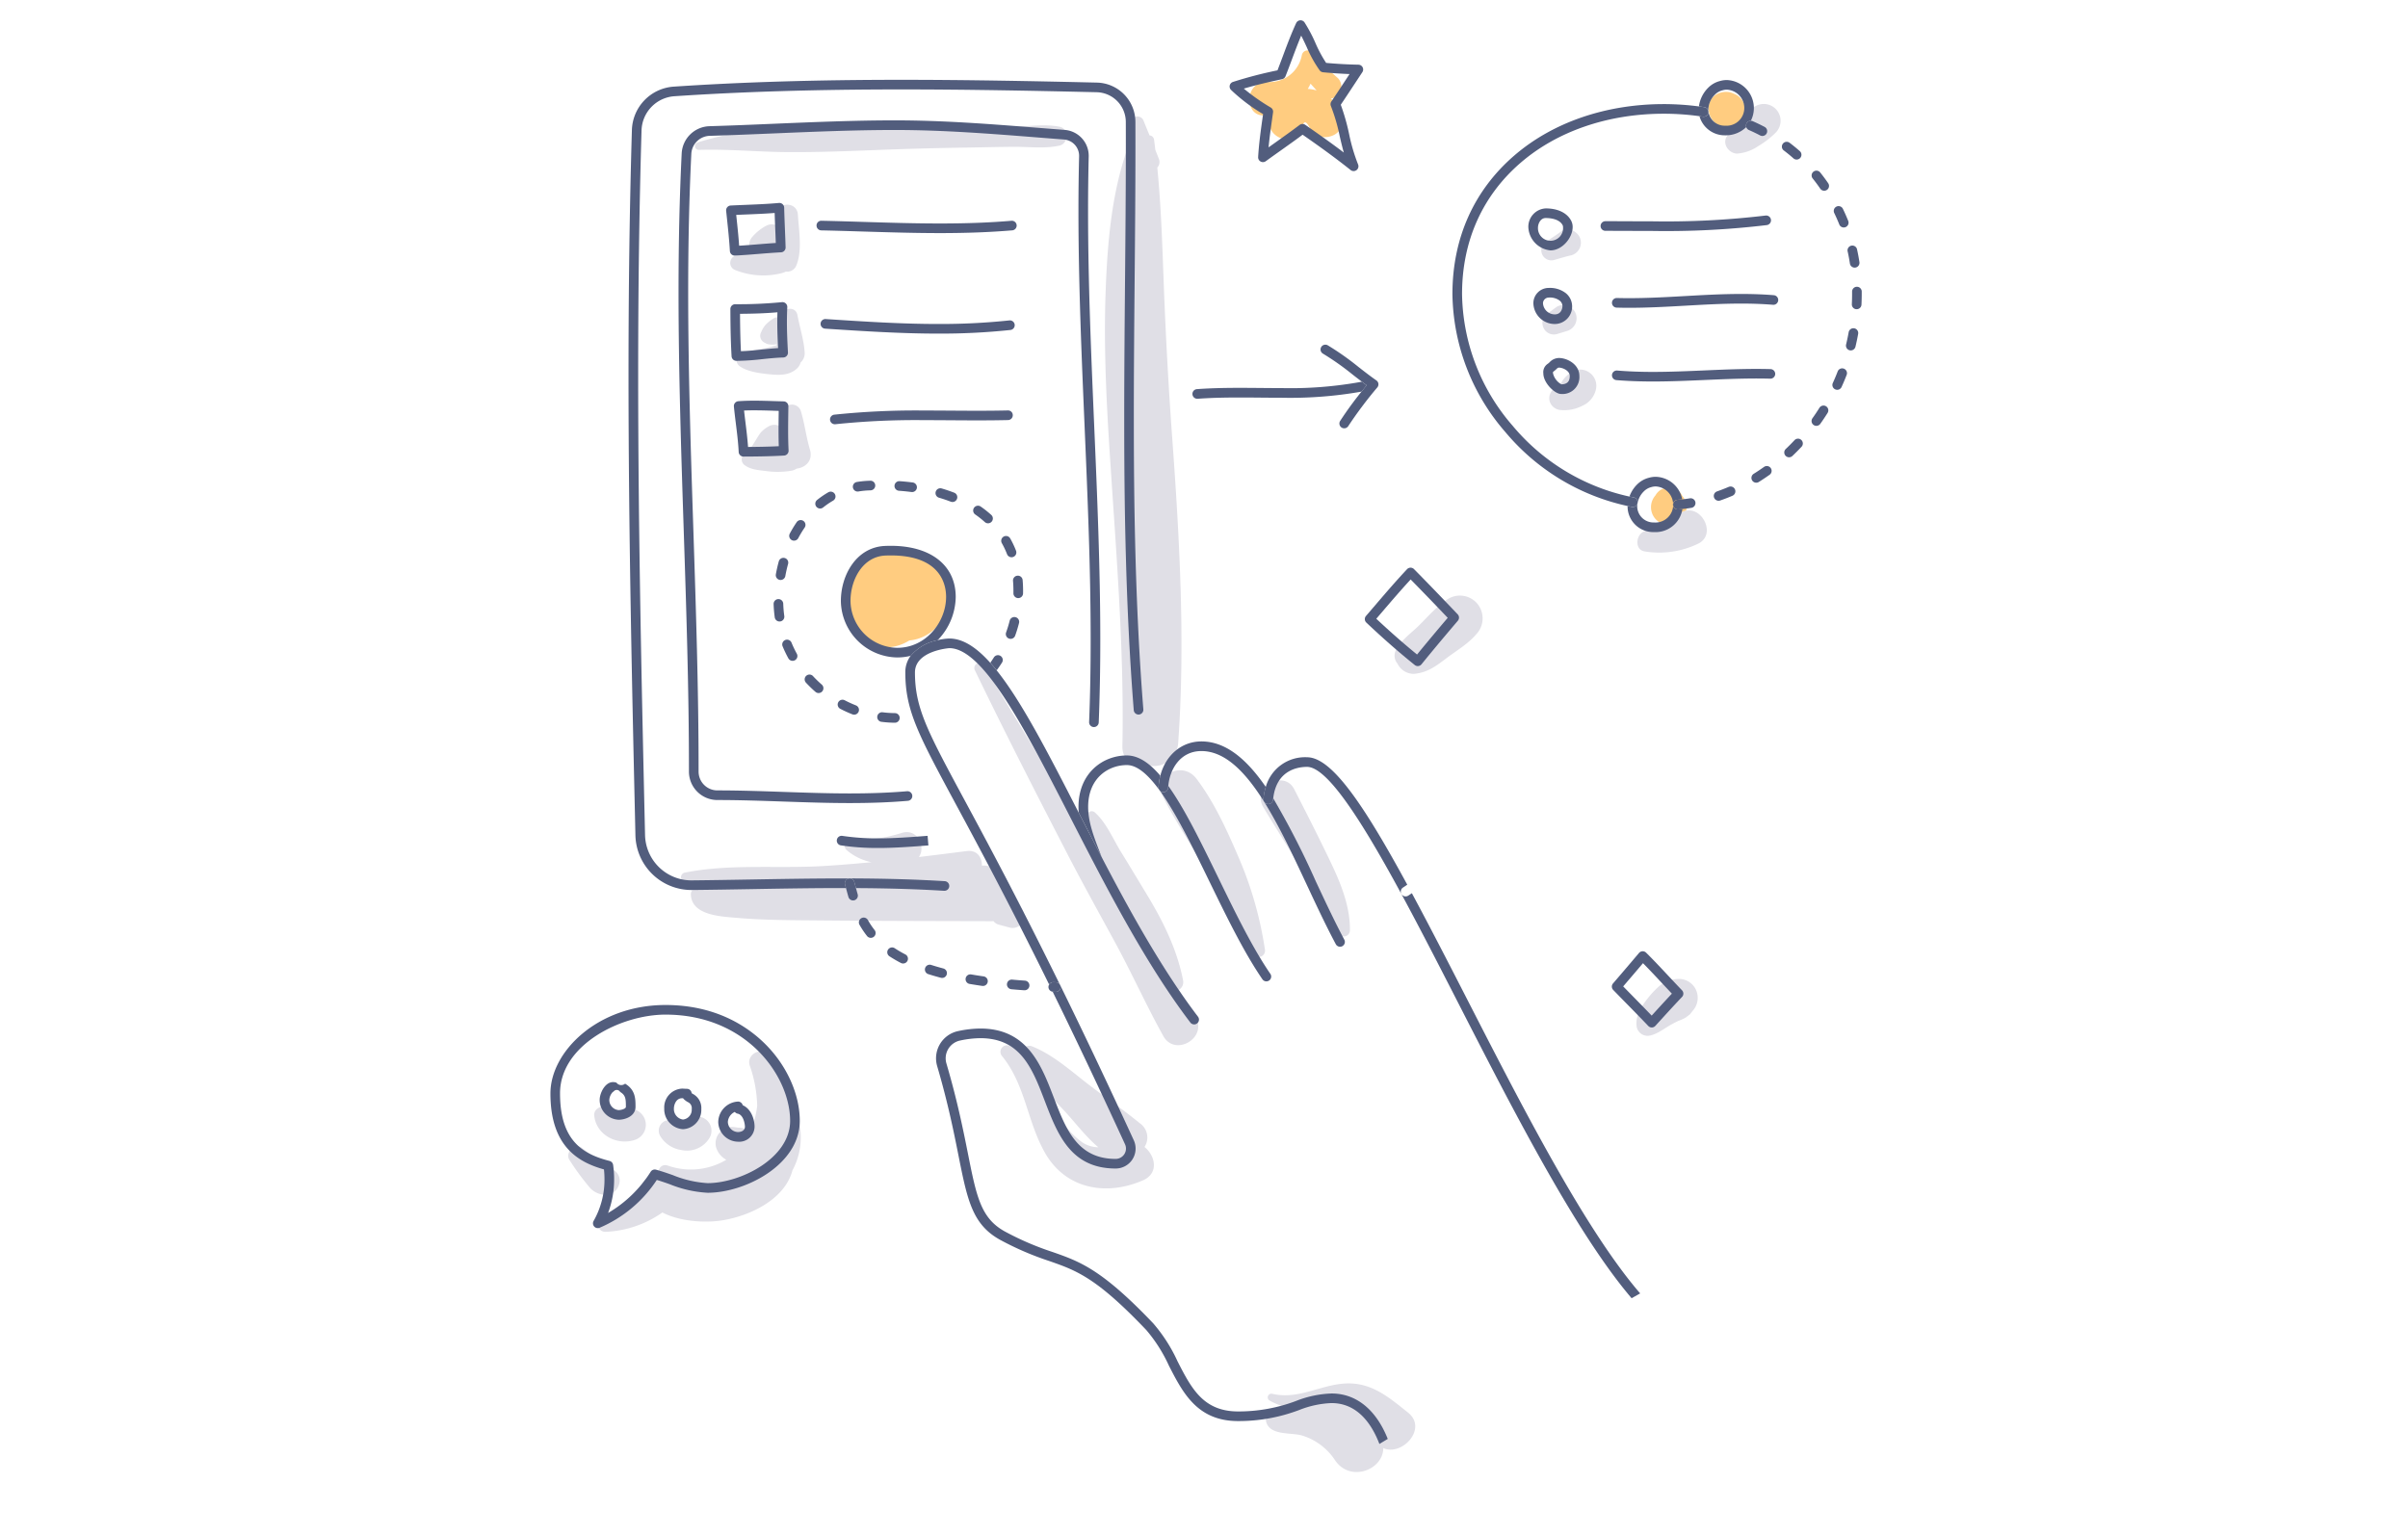 <svg xmlns="http://www.w3.org/2000/svg" width="525" height="335" viewBox="0 0 525 335">
  <g id="Group_4374" data-name="Group 4374" transform="translate(-976 -4929)">
    <g id="Group_4352" data-name="Group 4352" transform="translate(-126.717 43)">
      <path id="Path_2076" data-name="Path 2076" d="M554,338.141c.363-.01,1.03.066.911.642-.968,4.64,6.13,6.63,7.132,1.966.446-2.078,1.232-.641,1.806.436,1.621,3.038,7.25,1.829,6.819-1.847a7.682,7.682,0,0,0-2.386-4.853,2.452,2.452,0,0,0,1.525-.731,2.666,2.666,0,0,0,0-3.718l-2.868-2.566a2.707,2.707,0,0,0-1.969-.674c.027-.418.043-.839.031-1.27-.045-1.685-2.744-2.218-3.07-.416a7.153,7.153,0,0,1-7.094,5.792,8.108,8.108,0,0,0-.837-.011C549.267,331.115,549.462,338.7,554,338.141Zm9.845-6.894,1.323,1.479a8.574,8.574,0,0,0-1.923-.339A11.769,11.769,0,0,0,563.846,331.247Z" transform="translate(824.599 4572.997)" fill="#ffcc80"/>
      <path id="Path_2077" data-name="Path 2077" d="M432.856,480.225c-7.7,1.126-12.154,10.132-7.592,16.745a9.435,9.435,0,0,0,12.173,3.021c.255-.129.5-.273.745-.424a9.2,9.2,0,0,0,7.979-6.508C448.645,484.926,440.208,479.15,432.856,480.225Z" transform="translate(862.783 4526.099)" fill="#ffcc80"/>
      <path id="Path_2088" data-name="Path 2088" d="M694.226,342.684a5.219,5.219,0,0,0,.78.97,3.935,3.935,0,0,0,2.738,1.135,3.725,3.725,0,0,0,3.041-1.526,3.672,3.672,0,0,0,.762-2.861,2.885,2.885,0,0,0-.459-1.44,3.892,3.892,0,0,0-1.389-1.389c-.384-.164-.767-.367-1.164-.493a4.059,4.059,0,0,0-2.168-.013,3.463,3.463,0,0,0-2.61,2.463,4.145,4.145,0,0,0,.469,3.154Z" transform="translate(781.603 4569.11)" fill="#ffcc80"/>
      <path id="Path_2089" data-name="Path 2089" d="M683.349,465.306a3.032,3.032,0,0,0,.065-.769,4.007,4.007,0,0,0-.831-2.347c-.034-.052-.083-.091-.12-.141l-.068-.163a2.5,2.5,0,0,0-.852-.927,3.143,3.143,0,0,0-2-.709,3.912,3.912,0,0,0-1.668.451,3.332,3.332,0,0,0-1.232,1.268,3.875,3.875,0,0,0,.162,5.306,4.092,4.092,0,0,0,1.387.884,37.364,37.364,0,0,0,3.855-2.3A3.629,3.629,0,0,1,683.349,465.306Z" transform="translate(787.003 4532.063)" fill="#ffcc80"/>
      <path id="Path_2108" data-name="Path 2108" d="M390.766,649.78a12.313,12.313,0,0,0-.928-5.076,4.366,4.366,0,0,0-1.97-2.047,20.281,20.281,0,0,0-2.546-5.038,2.235,2.235,0,0,0-.972-1.2l-.233-.128c-1.806-.993-4.274.662-3.61,2.775a28.326,28.326,0,0,1,1.637,8.825,23.251,23.251,0,0,1-1.477,5.727,4.142,4.142,0,0,0-.583-.426,3.989,3.989,0,0,0-2.018-.546l-.952-.126a3.408,3.408,0,0,0-2.4.559,3.693,3.693,0,0,0-1.377,1.61,3.578,3.578,0,0,0-.17,2.193,4.592,4.592,0,0,0,2.241,2.76,15.123,15.123,0,0,1-12.739,1.275c-1.363-.481-2.218.727-2.1,1.866a3.368,3.368,0,0,0-.764.366c-.163.108-.316.227-.472.344a6.634,6.634,0,0,0-.944.185,1.99,1.99,0,0,0-1.427,1.987,26.259,26.259,0,0,1-2.61,2.5,34.333,34.333,0,0,1-6.189,3.775c-1.641.8-.842,3.492.926,3.417a23.191,23.191,0,0,0,12.38-4.22c3.816,1.973,9.11,2.265,12.6,1.782,6.1-.844,14.059-4.461,15.766-10.988a15,15,0,0,0,1.053-11.849A2.321,2.321,0,0,0,390.766,649.78Z" transform="translate(885.662 4479.264)" fill="#e0dfe6"/>
      <path id="Path_2109" data-name="Path 2109" d="M349.366,673.71a2.617,2.617,0,0,0-1.945-3.2,11.825,11.825,0,0,1-2.3-1.537c-1.3-1.04-2.6-2.06-3.936-3.048-1.569-1.16-3.746,1.112-2.673,2.674a55.345,55.345,0,0,0,4.472,6.078C344.859,676.722,348.575,676.9,349.366,673.71Z" transform="translate(888.377 4470.368)" fill="#e0dfe6"/>
      <path id="Path_2110" data-name="Path 2110" d="M355.007,660.529a3.474,3.474,0,1,0-3.145-6.009l-.071.022c.051-.065-.057-.017-.124.034-.044.012-.087.024-.132.034l-.062,0c-.079,0-.351-.04-.389-.036a2.465,2.465,0,0,1-1.321-.817c-1.112-1.217-3.616-.327-3.438,1.424C346.745,659.314,351.128,661.7,355.007,660.529Z" transform="translate(885.947 4474.097)" fill="#e0dfe6"/>
      <path id="Path_2111" data-name="Path 2111" d="M371.3,663.606a5.736,5.736,0,0,0,6.262-2.716,3.068,3.068,0,0,0-3.429-4.461c-.936.3-1.89.539-2.833.83a1.272,1.272,0,0,1-.884.108c-.243-.024-.714-.143-1.106-.223a2.316,2.316,0,0,0-2.58,3.356A6.417,6.417,0,0,0,371.3,663.606Z" transform="translate(879.893 4473.163)" fill="#e0dfe6"/>
      <path id="Path_2112" data-name="Path 2112" d="M448.174,586.372a2.528,2.528,0,0,0-2.488-2.87l-.505,0a4.585,4.585,0,0,0-1.741-4.533c-.257-2.148-1.79-4.163-4.332-4l-.139.01c.051-1.785-1.045-3.469-3.3-3.182-3.48.442-6.962.881-10.446,1.3,1.562-2.134-.236-6.223-3.571-5.3a35.705,35.705,0,0,1-5.62,1.288c-1.9.206-3.816-.034-5.7.193a1.328,1.328,0,0,0-.926,2.235,11.881,11.881,0,0,0,5.5,2.708c-3.506.34-7.017.632-10.534.84-10.023.595-20.416-.535-30.268,1.456a1.034,1.034,0,0,0-.244,1.872c.874.432,1.773.8,2.682,1.145a1.549,1.549,0,0,0,.312.323c-.131.038-.271.064-.4.1a1.311,1.311,0,0,0-.94,1.235c.092,4.577,6.4,4.849,9.7,5.143,6.251.556,12.538.534,18.808.592,12.322.115,24.645.13,36.969.162.171,0,.337-.008.5-.024a2.1,2.1,0,0,0,1.12.762l2.407.652A2.533,2.533,0,0,0,448.174,586.372Z" transform="translate(877.823 4499.793)" fill="#e0dfe6"/>
      <path id="Path_2113" data-name="Path 2113" d="M397.519,448.884a18.177,18.177,0,0,0,5.634-.066,2.94,2.94,0,0,0,1.112-.455c1.89-.213,3.63-1.706,2.9-4.139-.824-2.759-1.14-5.639-1.97-8.378a2.039,2.039,0,0,0-3.9,0,16.524,16.524,0,0,0-.677,3.265,2.561,2.561,0,0,0-2.581.11,6.263,6.263,0,0,0-1.621,1.312c-.343.444-.625.924-.921,1.4l-1.517,2.43a2.533,2.533,0,0,0-.14.283,4.316,4.316,0,0,0-.767.319,1.6,1.6,0,0,0-.323,2.5C394.083,448.565,395.844,448.686,397.519,448.884Z" transform="translate(872.137 4539.826)" fill="#e0dfe6"/>
      <path id="Path_2114" data-name="Path 2114" d="M391.379,417.082c1.608,1.121,4.076,1.483,6.006,1.693,2.353.255,4.731.438,6.541-1.289a2.7,2.7,0,0,0,.714-1.249,2.64,2.64,0,0,0,.874-2.261c-.17-2.659-1.07-5.391-1.557-8.019-.422-2.282-3.554-1.555-3.839.42a2.152,2.152,0,0,0-1.5.342,7.913,7.913,0,0,0-1.558,1.255,5.293,5.293,0,0,0-1,1.627,1.593,1.593,0,0,0-.173,1.256,1.682,1.682,0,0,0,1.173,1.173q-.2-.085-.087-.014a1.6,1.6,0,0,0,.553.243,4.62,4.62,0,0,0,.716.087,4.042,4.042,0,0,0,1.2-.082c-.011.078-.025.155-.036.234-.806.2-1.611.438-2.417.62a30.843,30.843,0,0,0-5.611,1.359C390.25,414.975,390.555,416.508,391.379,417.082Z" transform="translate(872.631 4548.796)" fill="#e0dfe6"/>
      <path id="Path_2115" data-name="Path 2115" d="M389.877,386.37a16.4,16.4,0,0,0,10.329.572,3.312,3.312,0,0,0,.637-.271,2.115,2.115,0,0,0,2.221-1.191c1.431-3.211.612-7.8.395-11.249-.178-2.826-4.449-2.885-4.44,0,0,.82,0,1.636-.03,2.451a2.578,2.578,0,0,0-2.479.024,10.591,10.591,0,0,0-2.938,2.355,2.5,2.5,0,0,0,0,3.462c.024.022.052.038.076.058a26.375,26.375,0,0,1-3.332.546A1.66,1.66,0,0,0,389.877,386.37Z" transform="translate(873.21 4558.546)" fill="#e0dfe6"/>
      <path id="Path_2116" data-name="Path 2116" d="M378.512,352.713c6.2-.206,12.505.406,18.718.474,6.829.075,13.637-.2,20.46-.463q9.9-.384,19.8-.525c3.3-.052,6.6-.143,9.9-.157,3.247-.014,6.624.442,9.807-.268,2-.446,2.072-3.718,0-4.117-3.209-.618-6.554-.08-9.807,0-3.518.087-7.041.092-10.56.139q-9.9.129-19.8.033c-6.606-.064-13.2-.135-19.8.136a69.83,69.83,0,0,0-18.938,3.126A.83.83,0,0,0,378.512,352.713Z" transform="translate(876.516 4565.974)" fill="#e0dfe6"/>
      <path id="Path_2117" data-name="Path 2117" d="M509.3,481.913c-.07,3.54,3.176,4.95,5.825,4.245a5.329,5.329,0,0,0,6.332-4.862c1.573-21.935.321-44.4-1.274-66.3Q519,398.74,518.368,382.482c-.341-8.817-.581-17.876-1.459-26.736a1.8,1.8,0,0,0,.329-1.931c-.245-.642-.5-1.278-.757-1.917-.092-.749-.177-1.5-.281-2.248a1.054,1.054,0,0,0-.984-.923q-.637-1.565-1.275-3.129a1.424,1.424,0,0,0-2.744.757q.344,1.787.688,3.573a1.541,1.541,0,0,0-1.234,1.019c-3.713,10.014-4.622,21.271-5.008,31.873-.4,10.98.074,22,.757,32.961C507.772,437.823,509.734,459.806,509.3,481.913Z" transform="translate(838.126 4566.801)" fill="#e0dfe6"/>
      <path id="Path_2118" data-name="Path 2118" d="M596.531,509.029A3.921,3.921,0,0,0,599.972,511c2.886-.263,4.72-1.613,6.959-3.317,2.163-1.648,4.866-3.217,6.609-5.3a5.019,5.019,0,0,0,.388-6.512,4.955,4.955,0,0,0-6.4-1.277c-2.505,1.552-4.507,3.943-6.6,6-1.315,1.294-3.461,2.845-4.444,4.594a2.678,2.678,0,0,0-.318,3.279A3.849,3.849,0,0,1,596.531,509.029Z" transform="translate(811.016 4521.946)" fill="#e0dfe6"/>
      <path id="Path_2119" data-name="Path 2119" d="M648.937,423.954a7.152,7.152,0,0,0-1.944,1.739,5.927,5.927,0,0,0-.319.529,10.289,10.289,0,0,1-.737.795c-.059.054-.117.1-.163.139-.175.116-.351.229-.534.334a2.621,2.621,0,0,0-1.188,2.919,2.709,2.709,0,0,0,2.493,1.9,8.4,8.4,0,0,0,3.865-.59,9.689,9.689,0,0,0,1.622-.814,5.115,5.115,0,0,0,2.071-2.977,3.511,3.511,0,0,0-1.26-3.7A3.473,3.473,0,0,0,648.937,423.954Z" transform="translate(796.532 4543.111)" fill="#e0dfe6"/>
      <path id="Path_2120" data-name="Path 2120" d="M644.977,409.7l2.207-.674a2.891,2.891,0,0,0,1.87-3.895,2.895,2.895,0,0,0-4.093-1.38l-1.906,1.389a2.65,2.65,0,0,0-1.147,1.492,2.581,2.581,0,0,0,.126,1.624A2.487,2.487,0,0,0,644.977,409.7Z" transform="translate(797.169 4549.154)" fill="#e0dfe6"/>
      <path id="Path_2121" data-name="Path 2121" d="M644.22,386.469c1.265-.364,2.524-.757,3.81-1.04a2.854,2.854,0,0,0,1.851-3.854c-.6-1.413-2.656-2.419-4.051-1.366-1.063.8-2.191,1.513-3.3,2.248a2.2,2.2,0,0,0,1.692,4.011Z" transform="translate(797.283 4556.238)" fill="#e0dfe6"/>
      <path id="Path_2122" data-name="Path 2122" d="M673.079,476.339a19.542,19.542,0,0,0,11.577-1.687c3.985-1.9,1.055-7.946-2.581-7.2a3.629,3.629,0,0,0-1.3.557,37.376,37.376,0,0,1-3.855,2.3,23.592,23.592,0,0,1-3.837,1.572C671.1,472.479,670.668,476.008,673.079,476.339Z" transform="translate(788.277 4529.917)" fill="#e0dfe6"/>
      <path id="Path_2123" data-name="Path 2123" d="M699.189,347.715c-1.128,1.647.39,3.75,2.181,3.8a9.324,9.324,0,0,0,4.647-1.647,18.854,18.854,0,0,0,3.8-2.938,3.664,3.664,0,1,0-5.759-4.444c-.241.338-.5.708-.8,1.072a18.419,18.419,0,0,1-1.268,1.386A20.4,20.4,0,0,0,699.189,347.715Z" transform="translate(780.054 4567.98)" fill="#e0dfe6"/>
      <path id="Path_2178" data-name="Path 2178" d="M509.372,586.222a1.961,1.961,0,0,0,.935-2.026c-1.342-6.973-4.514-13.212-8.187-19.238-1.773-2.91-3.515-5.84-5.31-8.737-1.759-2.839-3.229-6.449-5.736-8.685a1.01,1.01,0,0,0-1.7.7c-.262,2.984,1.226,6.033,2.4,8.737-.622-1.057-1.241-2.116-1.873-3.166-7.691-12.8-15.306-25.64-23.122-38.364a1.083,1.083,0,0,0-1.869,1.091c6.5,13.479,13.316,26.789,20.184,40.082,3.378,6.538,6.969,12.975,10.48,19.442,3.62,6.666,6.731,13.6,10.417,20.233,2.542,4.575,9.679.431,7.029-4.109C511.844,590.174,510.616,588.192,509.372,586.222Z" transform="translate(850.357 4515.638)" fill="#e0dfe6"/>
      <path id="Path_2179" data-name="Path 2179" d="M545.612,587.41a80.283,80.283,0,0,0-5.375-19.208c-2.6-6.1-5.5-12.649-9.525-17.957-3.167-4.18-9.679-.686-7.176,4.2,2.984,5.818,6.761,11.293,9.9,17.049,3.11,5.711,6.386,11.367,9.684,16.973A1.373,1.373,0,0,0,545.612,587.41Z" transform="translate(832.876 4505.584)" fill="#e0dfe6"/>
      <path id="Path_2180" data-name="Path 2180" d="M561.355,553.485c-2.272-4.449-9.347-.4-6.734,3.936,5.517,9.148,11.462,18.044,16.379,27.529a1.349,1.349,0,0,0,2.493-.675c.063-5.16-1.915-10.079-4.095-14.665C566.82,564.187,564.086,558.833,561.355,553.485Z" transform="translate(823.54 4504.631)" fill="#e0dfe6"/>
      <path id="Path_2181" data-name="Path 2181" d="M504.339,656.29a3.773,3.773,0,0,0-1-5.164c-3.65-2.993-7.593-5.685-11.336-8.57-3.825-2.948-7.7-6.459-12.238-8.233a1.7,1.7,0,0,0-2.248,1.57,11.547,11.547,0,0,0-2.471-1.612,1.431,1.431,0,0,0-1.725,2.236c5.094,6.285,5.435,14.281,9.365,21.115,4.527,7.872,13.363,9.414,21.344,5.916C507.511,662.026,506.724,658.182,504.339,656.29Zm-13.584-1.027a17.594,17.594,0,0,1-5.621-6.8c-.63-1.22-1.219-2.519-1.824-3.824,1.316,1.419,2.663,2.789,3.9,4.141,2.208,2.419,4.435,5.368,7.075,7.579A6.526,6.526,0,0,1,490.755,655.263Z" transform="translate(847.904 4479.83)" fill="#e0dfe6"/>
      <path id="Path_2182" data-name="Path 2182" d="M586.636,745.868c-3.735-2.976-7.32-6.116-12.341-6.347-5.982-.276-11.117,3.695-17.246,2.255a.8.8,0,0,0-.614,1.457,15.608,15.608,0,0,0,2.795,1.224c-2.19.845-3.905,2-3.517,3.424.833,3.049,5.383,2.292,7.8,2.982a13.21,13.21,0,0,1,7.262,5.467c3.377,4.839,10.492,1.966,10.47-2.726C585.259,755.468,591.036,749.375,586.636,745.868Z" transform="translate(823.058 4448.167)" fill="#e0dfe6"/>
      <path id="Path_2189" data-name="Path 2189" d="M674.153,625.759c1.624-.37,2.994-1.495,4.429-2.3.314-.176.625-.355.946-.52.006,0,.627-.3.735-.363a8.89,8.89,0,0,0,1.645-.747l.907-.7q1.152-1.474.512-.672a4.209,4.209,0,0,0,.851-4.5,4.094,4.094,0,0,0-3.764-2.532,6.728,6.728,0,0,0-4.635,1.865,18.972,18.972,0,0,0-1.921,2.046c-1.368,1.675-2.891,3.866-2.713,6.128A2.414,2.414,0,0,0,674.153,625.759Z" transform="translate(788.366 4486.044)" fill="#e0dfe6"/>
      <path id="Path_2246" data-name="Path 2246" d="M344.348,657.407a19.9,19.9,0,0,1,.112,2.1,18.147,18.147,0,0,1-2.362,9.12,1.049,1.049,0,0,0,.9,1.583,1.036,1.036,0,0,0,.392-.076A28.1,28.1,0,0,0,355.868,659.7c.925.278,1.859.6,2.77.92a25.614,25.614,0,0,0,8.3,1.879c8.194,0,20.1-6.106,20.1-15.676,0-5.826-2.842-12.117-7.6-16.827-3.894-3.852-10.815-8.443-21.673-8.443-14.785,0-25.088,10.157-25.088,19.274C332.669,652.4,338.764,655.846,344.348,657.407Zm13.409-33.757c17.734,0,27.178,13.457,27.178,23.171,0,8.162-10.833,13.578-18,13.578a23.7,23.7,0,0,1-7.611-1.764c-1.18-.41-2.4-.833-3.625-1.169a1.051,1.051,0,0,0-1.156.437,27.521,27.521,0,0,1-9.3,9.015,20.832,20.832,0,0,0,1.319-7.409,21.981,21.981,0,0,0-.218-3.082,1.051,1.051,0,0,0-.779-.869c-5.606-1.433-10.795-4.211-10.795-14.733C334.768,630.184,348.158,623.65,357.757,623.65Z" transform="translate(890.048 4483.603)" fill="#525d7d"/>
      <path id="Path_2247" data-name="Path 2247" d="M352.165,653.791c1.421,0,3.674-.763,3.674-2.811,0-1.729,0-3.69-2.269-5.051a1.3,1.3,0,0,1-1.883-.22,2.34,2.34,0,0,0-.742-.126c-1.811,0-2.919,2.5-2.919,3.856A4.314,4.314,0,0,0,352.165,653.791Zm-1.219-6.109a.306.306,0,0,1,.076.017.855.855,0,0,1,1.469.03c1.2.721,1.25,1.517,1.25,3.252,0,.462-1.118.712-1.576.712a2.217,2.217,0,0,1-2.039-2.253A2.781,2.781,0,0,1,350.947,647.682Z" transform="translate(885.434 4476.384)" fill="#525d7d"/>
      <path id="Path_2248" data-name="Path 2248" d="M372.233,656.465a4.207,4.207,0,0,0,4-4.376,3.467,3.467,0,0,0-1.874-3.329c-.081-.05-.161-.1-.232-.148a1.049,1.049,0,0,0-1.044-.952c-.206,0-.377-.012-.537-.022-.178-.011-.344-.021-.518-.021a4.1,4.1,0,0,0-3.877,4.338A4.369,4.369,0,0,0,372.233,656.465Zm-.2-6.749c.08,0,.159,0,.239.008a1.081,1.081,0,0,0,.159.2,4.4,4.4,0,0,0,.824.615,1.428,1.428,0,0,1,.885,1.547,2.131,2.131,0,0,1-1.9,2.277,2.3,2.3,0,0,1-1.98-2.411C370.253,651.224,370.688,649.716,372.031,649.716Z" transform="translate(879.387 4475.772)" fill="#525d7d"/>
      <path id="Path_2249" data-name="Path 2249" d="M389.274,660.412a3.343,3.343,0,0,0,3.625-3.259c0-1.536-.7-3.883-2.587-4.7a1.05,1.05,0,0,0-1.018-.793,4.541,4.541,0,0,0-4.315,4.409A4.375,4.375,0,0,0,389.274,660.412Zm-.687-6.5a1.051,1.051,0,0,0,.621.383c1.309.261,1.592,2.35,1.592,2.853,0,.916-.959,1.161-1.526,1.161a2.28,2.28,0,0,1-2.2-2.24A2.61,2.61,0,0,1,388.587,653.917Z" transform="translate(874.332 4474.556)" fill="#525d7d"/>
      <path id="Path_2297" data-name="Path 2297" d="M426.926,582.881l.193.714c.055.2.115.411.17.616,7.18.041,13.342.23,19.191.588l.065,0a1.049,1.049,0,0,0,.064-2.1c-6.272-.384-12.913-.574-20.747-.6A1.049,1.049,0,0,1,426.926,582.881Z" transform="translate(862.051 4495.452)" fill="#525d7d"/>
      <path id="Path_2298" data-name="Path 2298" d="M467.359,377.071c.088-9.791.178-19.916.178-29.861q0-2.417-.008-4.832a8.592,8.592,0,0,0-8.442-8.609c-13.608-.316-28.184-.607-42.57-.607-18.445,0-34.675.486-49.615,1.487a9.781,9.781,0,0,0-9.151,9.51c-.495,16.721-.735,34.176-.735,53.361,0,34.608.8,69.578,1.506,100.432a12.208,12.208,0,0,0,12.155,11.884h.12c4.349-.042,8.771-.119,13.047-.192,6.477-.112,13.174-.229,19.758-.229l.826,0-.017-.063-.192-.711a1.049,1.049,0,0,1,.737-1.288,1.1,1.1,0,0,1,.208-.035c-.521,0-1.03,0-1.561,0-6.6,0-13.309.117-19.795.229-4.272.073-8.69.15-13.031.192a10.108,10.108,0,0,1-10.156-9.833c-.705-30.842-1.5-65.8-1.5-100.384,0-19.164.24-36.6.734-53.3a7.69,7.69,0,0,1,7.194-7.479c14.893-1,31.076-1.482,49.474-1.482,14.364,0,28.926.292,42.522.607a6.5,6.5,0,0,1,6.391,6.517q.008,2.413.008,4.826c0,9.935-.09,20.055-.178,29.842-.087,9.808-.178,19.95-.178,29.927,0,17.4.236,40.365,2.082,63.672a1.05,1.05,0,0,0,2.092-.166c-1.841-23.234-2.076-46.143-2.076-63.506C467.18,397.011,467.271,386.874,467.359,377.071Z" transform="translate(882.733 4570.241)" fill="#525d7d"/>
      <path id="Path_2299" data-name="Path 2299" d="M461.89,365.6c0-4.1.048-8.114.142-11.922a5.67,5.67,0,0,0-5.234-5.792q-2.677-.207-5.279-.414c-10.837-.858-21.072-1.668-31.759-1.668-8.772,0-17.664.374-26.263.736-4.646.2-9.45.4-14.177.539a6.25,6.25,0,0,0-6.028,5.906c-.464,9.416-.689,19.319-.689,30.274,0,17.359.578,35.016,1.136,52.091.557,17.021,1.133,34.621,1.133,51.87v.59a6.2,6.2,0,0,0,6.2,6.205c4.8,0,9.679.169,14.4.331,4.735.163,9.633.331,14.463.331,4.691,0,8.832-.16,12.674-.489a1.049,1.049,0,0,0-.178-2.091c-3.782.325-7.864.481-12.479.481-4.81,0-9.688-.168-14.406-.329-4.738-.164-9.637-.332-14.471-.332a4.1,4.1,0,0,1-4.1-4.105v-.591c0-17.284-.577-34.9-1.134-51.939-.558-17.058-1.135-34.7-1.135-52.022,0-10.921.225-20.789.686-30.171a4.141,4.141,0,0,1,3.994-3.911c4.74-.141,9.551-.343,14.2-.539,8.577-.362,17.447-.735,26.175-.735,10.6,0,20.8.807,31.593,1.661q2.607.206,5.283.414a3.571,3.571,0,0,1,3.3,3.648c-.094,3.825-.143,7.853-.143,11.974,0,15.59.678,31.442,1.333,46.773.653,15.3,1.33,31.118,1.33,46.642,0,6.389-.111,12.278-.337,18a1.05,1.05,0,0,0,1.007,1.091,1.062,1.062,0,0,0,1.09-1.007c.228-5.753.339-11.669.339-18.086,0-15.569-.677-31.412-1.332-46.732S461.89,381.145,461.89,365.6Z" transform="translate(878.05 4566.443)" fill="#525d7d"/>
      <path id="Path_2300" data-name="Path 2300" d="M423.133,568.828a1.049,1.049,0,1,0-.319,2.074,53.031,53.031,0,0,0,8.123.57c3.662,0,7.364-.285,10.958-.56l-.174-2.092c-3.541.272-7.2.553-10.784.553A51.017,51.017,0,0,1,423.133,568.828Z" transform="translate(863.234 4499.446)" fill="#525d7d"/>
      <path id="Path_2301" data-name="Path 2301" d="M389.346,383.023c1.729-.085,3.461-.225,5.135-.361,1.609-.129,3.273-.264,4.917-.348a1.049,1.049,0,0,0,1-1.077c-.036-1.3-.09-2.616-.144-3.932-.064-1.578-.129-3.159-.164-4.733a1.049,1.049,0,0,0-.35-.76,1.032,1.032,0,0,0-.794-.262c-2.423.219-4.941.321-7.377.42-1.054.043-2.1.085-3.14.136a1.05,1.05,0,0,0-.992,1.156l.166,1.571c.25,2.357.509,4.794.649,7.2a1.049,1.049,0,0,0,1.047.989Zm2.3-8.957c2.094-.085,4.247-.172,6.367-.334.036,1.219.086,2.44.136,3.659.039.964.079,1.927.111,2.885-1.333.083-2.66.19-3.953.295-1.322.108-2.68.218-4.037.3-.148-2.11-.372-4.214-.589-6.258l-.049-.461C390.305,374.12,390.977,374.093,391.65,374.065Z" transform="translate(873.597 4558.71)" fill="#525d7d"/>
      <path id="Path_2302" data-name="Path 2302" d="M459.24,378.057a1.046,1.046,0,0,0-1.135-.956c-4.659.4-9.749.59-15.562.59-5.548,0-11.2-.174-16.658-.341-3.07-.094-6.138-.188-9.2-.253a1.028,1.028,0,0,0-1.071,1.026,1.049,1.049,0,0,0,1.026,1.072c3.054.065,6.115.159,9.179.253,5.478.168,11.142.341,16.722.341,5.872,0,11.021-.2,15.74-.6A1.049,1.049,0,0,0,459.24,378.057Z" transform="translate(865.129 4557.042)" fill="#525d7d"/>
      <path id="Path_2303" data-name="Path 2303" d="M390.06,415.269h.239a52.875,52.875,0,0,0,5.467-.376c1.483-.154,3.017-.313,4.528-.355a1.049,1.049,0,0,0,1.018-1.107c-.118-2.1-.226-4.358-.226-6.654,0-1.135.026-2.183.08-3.205a1.05,1.05,0,0,0-1.159-1.1,97.493,97.493,0,0,1-10.2.447,1.05,1.05,0,0,0-1.046,1.053c.01,3.066.05,6.689.261,10.308A1.05,1.05,0,0,0,390.06,415.269Zm8.959-10.591c-.021.676-.032,1.37-.032,2.1,0,1.962.077,3.888.171,5.711-1.223.071-2.431.2-3.609.319-1.539.159-3.006.312-4.487.353-.142-2.833-.184-5.643-.2-8.148C393.774,404.99,396.372,404.912,399.019,404.678Z" transform="translate(873.197 4549.42)" fill="#525d7d"/>
      <path id="Path_2304" data-name="Path 2304" d="M390.9,444.368a1.049,1.049,0,0,0,1.048,1c2.636-.008,5.745-.041,8.843-.221a1.05,1.05,0,0,0,.987-1.1c-.065-1.329-.1-2.735-.1-4.424,0-1.31.018-2.619.036-3.93l.017-1.3a1.048,1.048,0,0,0-1.026-1.061c-.753-.017-1.507-.041-2.26-.064-1.352-.043-2.749-.087-4.132-.087-1.288,0-2.43.038-3.49.117a1.051,1.051,0,0,0-.967,1.149c.12,1.237.276,2.5.426,3.712C390.536,440.2,390.8,442.316,390.9,444.368Zm7.483-9c.414.012.828.026,1.241.037l0,.264c-.018,1.319-.036,2.639-.036,3.958,0,1.291.018,2.423.054,3.482-2.325.112-4.632.147-6.7.159-.127-1.8-.35-3.607-.567-5.364-.1-.847-.211-1.713-.306-2.575C393.932,435.239,396.246,435.3,398.38,435.364Z" transform="translate(872.868 4540.194)" fill="#525d7d"/>
      <path id="Path_2305" data-name="Path 2305" d="M458.034,408.034a142.566,142.566,0,0,1-15.494.779c-8.044,0-15.9-.513-24.224-1.055l-.324-.021a1.049,1.049,0,1,0-.137,2.094l.325.021c7.988.521,16.248,1.06,24.359,1.06a144.611,144.611,0,0,0,15.722-.791,1.049,1.049,0,1,0-.227-2.086Z" transform="translate(864.75 4547.837)" fill="#525d7d"/>
      <path id="Path_2306" data-name="Path 2306" d="M459.658,437.249a1.025,1.025,0,0,0-1.074-1.025c-1.981.046-4.079.068-6.6.068-1.948,0-3.894-.013-5.838-.026s-3.893-.026-5.839-.026a170.423,170.423,0,0,0-19.564.906,1.049,1.049,0,0,0,.12,2.091,1.2,1.2,0,0,0,.122-.007,168.723,168.723,0,0,1,19.322-.891c1.941,0,3.883.013,5.825.026s3.9.026,5.852.026c2.54,0,4.654-.022,6.652-.069A1.048,1.048,0,0,0,459.658,437.249Z" transform="translate(863.868 4539.279)" fill="#525d7d"/>
      <path id="Path_2307" data-name="Path 2307" d="M444.3,499a13.778,13.778,0,0,0,3.937-9.435c0-6.875-5.419-11.145-14.143-11.145q-.639,0-1.268.027c-6.252.262-9.626,6.372-9.626,11.989a12.476,12.476,0,0,0,12.27,12.329,12.267,12.267,0,0,0,2.952-.36A10.291,10.291,0,0,1,444.3,499Zm-19-8.565c0-4.642,2.669-9.686,7.615-9.891.39-.016.784-.025,1.18-.025,10.87,0,12.044,6.326,12.044,9.046,0,5.361-4.286,11.1-10.668,11.1A10.345,10.345,0,0,1,425.3,490.434Z" transform="translate(862.849 4526.603)" fill="#525d7d"/>
      <path id="Path_2308" data-name="Path 2308" d="M404.857,482.208a1.049,1.049,0,0,0-1.29.733c-.255.923-.469,1.873-.639,2.823a1.05,1.05,0,0,0,.847,1.218,1.064,1.064,0,0,0,.187.016,1.051,1.051,0,0,0,1.032-.865c.159-.886.36-1.773.6-2.635A1.049,1.049,0,0,0,404.857,482.208Z" transform="translate(868.945 4525.476)" fill="#525d7d"/>
      <path id="Path_2309" data-name="Path 2309" d="M466.079,466.112a1.049,1.049,0,0,0-1.2,1.724,20.887,20.887,0,0,1,2.087,1.652,1.05,1.05,0,0,0,1.407-1.559A23.067,23.067,0,0,0,466.079,466.112Z" transform="translate(850.463 4530.356)" fill="#525d7d"/>
      <path id="Path_2310" data-name="Path 2310" d="M456.77,461.45c-.874-.338-1.793-.649-2.733-.924a1.049,1.049,0,0,0-.59,2.014c.884.259,1.747.551,2.565.868a1.066,1.066,0,0,0,.379.071,1.05,1.05,0,0,0,.379-2.029Z" transform="translate(853.99 4531.991)" fill="#525d7d"/>
      <path id="Path_2311" data-name="Path 2311" d="M443.877,458.555c-.927-.12-1.884-.216-2.844-.285a1.049,1.049,0,1,0-.151,2.093c.921.066,1.837.158,2.724.273a1.01,1.01,0,0,0,.136.009,1.049,1.049,0,0,0,.134-2.09Z" transform="translate(857.831 4532.657)" fill="#525d7d"/>
      <path id="Path_2312" data-name="Path 2312" d="M430.729,458.131l-.423.016a19.992,19.992,0,0,0-2.5.261,1.049,1.049,0,0,0,.174,2.084,1.088,1.088,0,0,0,.177-.015,17.778,17.778,0,0,1,2.229-.233l.415-.016a1.049,1.049,0,1,0-.077-2.1Z" transform="translate(861.728 4532.698)" fill="#525d7d"/>
      <path id="Path_2313" data-name="Path 2313" d="M406.26,511.749a1.049,1.049,0,0,0,1.839-1.011,24.115,24.115,0,0,1-1.156-2.416,1.049,1.049,0,1,0-1.941.8A26.156,26.156,0,0,0,406.26,511.749Z" transform="translate(868.341 4517.814)" fill="#525d7d"/>
      <path id="Path_2314" data-name="Path 2314" d="M409.072,474.332a24.113,24.113,0,0,1,1.387-2.291,1.049,1.049,0,1,0-1.731-1.187,26.324,26.324,0,0,0-1.508,2.491,1.049,1.049,0,1,0,1.852.987Z" transform="translate(867.688 4529.013)" fill="#525d7d"/>
      <path id="Path_2315" data-name="Path 2315" d="M477.8,487.733a1.05,1.05,0,0,0-.957,1.134c.06.709.09,1.441.09,2.179,0,.169,0,.337,0,.505a1.049,1.049,0,1,0,2.1.041c0-.182.006-.365.006-.546,0-.8-.033-1.589-.1-2.355A1.042,1.042,0,0,0,477.8,487.733Z" transform="translate(846.735 4523.806)" fill="#525d7d"/>
      <path id="Path_2316" data-name="Path 2316" d="M472.318,514.124A1.049,1.049,0,1,0,470.544,513c-.25.4-.513.788-.784,1.172.462.514.926,1.066,1.391,1.647C471.558,515.269,471.952,514.7,472.318,514.124Z" transform="translate(848.863 4516.359)" fill="#525d7d"/>
      <path id="Path_2317" data-name="Path 2317" d="M422.319,526.963a1.048,1.048,0,0,0,.444,1.415,27.567,27.567,0,0,0,2.646,1.207,1.049,1.049,0,0,0,.769-1.953,25.445,25.445,0,0,1-2.444-1.116A1.049,1.049,0,0,0,422.319,526.963Z" transform="translate(863.151 4512.189)" fill="#525d7d"/>
      <path id="Path_2318" data-name="Path 2318" d="M476.718,500.654a1.046,1.046,0,0,0-1.274.76c-.218.863-.483,1.731-.788,2.577a1.049,1.049,0,0,0,1.974.71c.328-.91.613-1.843.848-2.773A1.048,1.048,0,0,0,476.718,500.654Z" transform="translate(847.41 4519.933)" fill="#525d7d"/>
      <path id="Path_2319" data-name="Path 2319" d="M414.278,522.341a1.05,1.05,0,0,0,1.379-1.583,25.109,25.109,0,0,1-1.929-1.869,1.049,1.049,0,0,0-1.539,1.427A27.338,27.338,0,0,0,414.278,522.341Z" transform="translate(866.243 4514.546)" fill="#525d7d"/>
      <path id="Path_2320" data-name="Path 2320" d="M475.418,480a1.048,1.048,0,0,0,.979-1.428,20.5,20.5,0,0,0-1.257-2.663,1.049,1.049,0,1,0-1.827,1.031,18.374,18.374,0,0,1,1.127,2.389A1.05,1.05,0,0,0,475.418,480Z" transform="translate(847.836 4527.517)" fill="#525d7d"/>
      <path id="Path_2321" data-name="Path 2321" d="M419.491,462.064a1.05,1.05,0,0,0-1.434-.384,19.509,19.509,0,0,0-2.436,1.669,1.049,1.049,0,0,0,1.312,1.638,17.49,17.49,0,0,1,2.174-1.489A1.049,1.049,0,0,0,419.491,462.064Z" transform="translate(865.245 4531.674)" fill="#525d7d"/>
      <path id="Path_2322" data-name="Path 2322" d="M403.525,499.915a1.046,1.046,0,0,0,1.04-1.195,25.432,25.432,0,0,1-.229-2.673,1.049,1.049,0,1,0-2.1.067,27.283,27.283,0,0,0,.248,2.9A1.049,1.049,0,0,0,403.525,499.915Z" transform="translate(869.147 4521.612)" fill="#525d7d"/>
      <path id="Path_2323" data-name="Path 2323" d="M435.45,532.387a24.75,24.75,0,0,0,2.912.2,1.049,1.049,0,0,0,.017-2.1,22.568,22.568,0,0,1-2.667-.18,1.049,1.049,0,1,0-.263,2.082Z" transform="translate(859.446 4511.018)" fill="#525d7d"/>
      <path id="Path_2324" data-name="Path 2324" d="M502.289,565.9c-.162-.431-.327-.862-.492-1.291-1.254-3.274-2.439-6.365-2.439-9.633,0-6.26,4.376-9.111,8.442-9.111,5.624,0,11.935,12.948,18.037,25.47,3.7,7.586,7.52,15.43,11.523,21.253a1.049,1.049,0,0,0,1.729-1.188c-3.915-5.695-7.7-13.467-11.365-20.984-3.812-7.82-7.339-15.051-10.887-20-.011.125-.027.25-.033.374a1.049,1.049,0,0,1-2.1-.112,12.747,12.747,0,0,1,.389-2.5c-2.371-2.77-4.773-4.411-7.3-4.411-5.238,0-10.541,3.851-10.541,11.21,0,.431.022.858.055,1.283l.033.064C498.948,559.444,500.6,562.656,502.289,565.9Z" transform="translate(840.601 4506.972)" fill="#525d7d"/>
      <path id="Path_2325" data-name="Path 2325" d="M523.192,550.463a1.053,1.053,0,0,0,1.1-.992c.006-.125.022-.25.033-.374.333-3.732,2.679-7.6,7.213-7.6,9.332,0,16.3,14.883,23.034,29.276,2.027,4.331,4.123,8.81,6.257,12.811a1.05,1.05,0,1,0,1.852-.988c-2.108-3.952-4.193-8.406-6.209-12.713A181.03,181.03,0,0,0,547.2,551.8c-.011.1-.031.195-.041.3a1.049,1.049,0,1,1-2.09-.186,12.513,12.513,0,0,1,.509-2.6c-4.076-5.908-8.616-9.919-14.039-9.919-4.332,0-7.809,3.024-8.953,7.467a12.746,12.746,0,0,0-.389,2.5A1.049,1.049,0,0,0,523.192,550.463Z" transform="translate(833.109 4508.284)" fill="#525d7d"/>
      <path id="Path_2326" data-name="Path 2326" d="M555.845,554.535a1.049,1.049,0,0,0,1.138-.952c.01-.107.029-.2.041-.3.7-6.167,5.369-6.854,7.374-6.854,6.588,0,19.995,26.178,32.961,51.494,12.078,23.584,25.731,50.235,37.8,64.375l1.863-1.053c-11.969-13.859-25.677-40.618-37.795-64.279-4.4-8.587-8.371-16.289-11.979-22.992-.265.18-.532.362-.792.531a1.049,1.049,0,1,1-1.141-1.762c.306-.2.618-.41.93-.624-9.583-17.634-16.511-27.789-21.847-27.789a8.887,8.887,0,0,0-9,6.468,12.512,12.512,0,0,0-.509,2.6A1.05,1.05,0,0,0,555.845,554.535Z" transform="translate(823.288 4506.802)" fill="#525d7d"/>
      <path id="Path_2327" data-name="Path 2327" d="M475.57,582.26l.556.02a1.044,1.044,0,0,1,.9.593c-9.279-18.89-16.1-31.543-20.81-40.283-8.1-15.033-10.833-20.1-10.833-27.87,0-4.736,7.427-5.3,7.5-5.3,7.458,0,16.647,17.928,26.376,36.908,7.627,14.88,16.271,31.744,26.164,44.73a1.049,1.049,0,1,0,1.669-1.273c-7.716-10.128-14.7-22.708-21.024-34.836-1.692-3.243-3.341-6.455-4.942-9.578l-.033-.064c-6.633-12.941-12.418-24.212-17.9-31.047-.466-.581-.93-1.133-1.391-1.647-3.02-3.366-5.961-5.292-8.918-5.292a12.111,12.111,0,0,0-2.552.359,10.291,10.291,0,0,0-5.879,3.4,5.94,5.94,0,0,0-1.17,3.634c0,8.3,2.793,13.484,11.084,28.866,4.617,8.564,11.261,20.892,20.267,39.181A1.081,1.081,0,0,1,475.57,582.26Z" transform="translate(856.815 4517.919)" fill="#525d7d"/>
      <path id="Path_2328" data-name="Path 2328" d="M539.086,704.432a23.215,23.215,0,0,0-7.742,1.631,35.518,35.518,0,0,1-12.629,2.285c-7.6,0-10.2-5.061-13.2-10.922a34.663,34.663,0,0,0-5.3-8.284c-11.272-11.835-16.015-13.491-22.021-15.588a63.006,63.006,0,0,1-10.247-4.405c-5.313-2.877-6.253-7.593-8.127-16.988-1.026-5.142-2.3-11.54-4.7-19.7a3.962,3.962,0,0,1,2.994-5,21.763,21.763,0,0,1,4.406-.511c8.8,0,11.349,6.657,14.048,13.7,2.773,7.239,5.64,14.724,15.453,14.724a4.349,4.349,0,0,0,3.948-6.165c-6-13.063-11.328-24.217-16.025-33.781a1.05,1.05,0,0,1-.981,1.422h-.037l-.562-.02a.725.725,0,0,1-.077-.011c4.635,9.446,9.876,20.433,15.774,33.268a2.251,2.251,0,0,1-2.044,3.189c-8.366,0-10.855-6.5-13.49-13.376-2.7-7.055-5.767-15.053-16.008-15.053a23.774,23.774,0,0,0-4.833.554,6.062,6.062,0,0,0-4.582,7.645c2.369,8.069,3.635,14.418,4.652,19.518,1.94,9.721,3.008,15.076,9.186,18.423a64.87,64.87,0,0,0,10.555,4.542c5.962,2.081,10.271,3.585,21.192,15.054a33.123,33.123,0,0,1,4.949,7.8c3.044,5.93,6.192,12.062,15.07,12.062a37.314,37.314,0,0,0,13.3-2.4,21.28,21.28,0,0,1,7.073-1.521c5.733,0,8.819,4.674,10.44,8.915.6-.369,1.214-.732,1.821-1.1C548.79,707.941,544.472,704.432,539.086,704.432Z" transform="translate(853.938 4485.441)" fill="#525d7d"/>
      <path id="Path_2395" data-name="Path 2395" d="M675.742,610.112c-1.557-1.665-3.166-3.386-4.808-5.009a1.067,1.067,0,0,0-.785-.3,1.05,1.05,0,0,0-.754.37q-2.834,3.352-5.67,6.648a1.049,1.049,0,0,0,.041,1.415q1.452,1.5,2.907,2.977c1.561,1.592,3.175,3.238,4.739,4.883a1.05,1.05,0,0,0,1.536-.017l.678-.744c1.675-1.841,3.408-3.743,5.144-5.574a1.048,1.048,0,0,0-.006-1.45C677.743,612.252,676.742,611.18,675.742,610.112Zm-3.588,8.722c-1.326-1.382-2.673-2.756-3.982-4.09q-1.115-1.138-2.231-2.28,2.16-2.512,4.319-5.064c1.34,1.355,2.663,2.77,3.949,4.146q1.17,1.252,2.352,2.5C675.07,615.632,673.591,617.255,672.154,618.833Z" transform="translate(790.668 4488.635)" fill="#525d7d"/>
      <path id="Path_2396" data-name="Path 2396" d="M597.206,485.55a1.078,1.078,0,0,0-.76-.313,1.05,1.05,0,0,0-.752.33c-2.429,2.581-4.772,5.317-7.038,7.965q-.954,1.114-1.915,2.232a1.048,1.048,0,0,0,.073,1.447c3.626,3.429,7.078,6.455,10.554,9.253a1.05,1.05,0,0,0,1.473-.157c2.255-2.779,4.7-5.709,7.928-9.5a1.049,1.049,0,0,0-.039-1.4C602.959,491.444,600.021,488.4,597.206,485.55Zm.668,18.624c-2.926-2.389-5.848-4.954-8.888-7.8q.634-.737,1.265-1.475c2.017-2.355,4.095-4.782,6.228-7.093,2.412,2.455,4.96,5.092,8.081,8.365C601.922,499.271,599.812,501.8,597.874,504.173Z" transform="translate(813.796 4524.554)" fill="#525d7d"/>
      <path id="Path_2397" data-name="Path 2397" d="M569.718,427.269a85.852,85.852,0,0,1-17.391,1.394c-1.528,0-3.058-.014-4.59-.027s-3.084-.028-4.628-.028c-3.755,0-6.629.086-9.32.278a1.049,1.049,0,0,0,.074,2.1c.025,0,.05,0,.076,0,2.639-.189,5.466-.273,9.17-.273,1.538,0,3.075.013,4.61.028s3.074.027,4.608.027a89.311,89.311,0,0,0,17.324-1.341c.373-.467.746-.932,1.107-1.373C570.407,427.792,570.063,427.53,569.718,427.269Z" transform="translate(829.92 4541.969)" fill="#525d7d"/>
      <path id="Path_2398" data-name="Path 2398" d="M585.3,424.239a1.048,1.048,0,0,0-.439-.72c-1.31-.913-2.6-1.917-3.846-2.888a59.76,59.76,0,0,0-6.752-4.765,1.049,1.049,0,0,0-1.051,1.816,58.2,58.2,0,0,1,6.514,4.6c.644.5,1.3,1.009,1.969,1.514.346.261.689.523,1.04.779-.361.441-.734.906-1.107,1.373a77.291,77.291,0,0,0-4.663,6.4,1.049,1.049,0,0,0,1.765,1.135,87.859,87.859,0,0,1,6.338-8.442A1.052,1.052,0,0,0,585.3,424.239Z" transform="translate(817.94 4545.437)" fill="#525d7d"/>
      <path id="Path_2399" data-name="Path 2399" d="M551.646,335.069l-.1.69c-.4,2.835-.812,5.767-.978,8.673a1.049,1.049,0,0,0,1.666.908c1.1-.8,2.212-1.59,3.322-2.378,1.549-1.1,3.145-2.232,4.709-3.4,3.25,2.26,6.966,4.906,10.466,7.705a1.05,1.05,0,0,0,1.62-1.233,39.47,39.47,0,0,1-1.958-6.648,46.106,46.106,0,0,0-1.811-6.356c1.023-1.517,2.034-3.054,3.047-4.592q.829-1.26,1.659-2.516a1.049,1.049,0,0,0-.854-1.629c-2.344-.045-4.71-.176-7.043-.39a27.907,27.907,0,0,1-2.337-4.352,32.881,32.881,0,0,0-2.371-4.472,1.061,1.061,0,0,0-.954-.463,1.05,1.05,0,0,0-.871.605c-1.09,2.357-2.007,4.813-2.894,7.189-.39,1.043-.779,2.084-1.18,3.115a93.444,93.444,0,0,0-9.716,2.53,1.05,1.05,0,0,0-.411,1.74A38.28,38.28,0,0,0,551.646,335.069Zm4.132-7.611a1.051,1.051,0,0,0,.755-.639c.481-1.212.94-2.442,1.4-3.675.64-1.714,1.3-3.471,2.017-5.187.43.815.821,1.655,1.2,2.479a27.221,27.221,0,0,0,2.835,5.1,1.051,1.051,0,0,0,.735.411c1.911.185,3.848.315,5.778.39l-.623.947c-1.109,1.687-2.22,3.374-3.344,5.032a1.047,1.047,0,0,0-.1,1,40.214,40.214,0,0,1,1.916,6.549c.277,1.186.558,2.392.895,3.587-2.9-2.2-5.82-4.254-8.405-6.046a1.05,1.05,0,0,0-1.232.027c-1.73,1.311-3.527,2.586-5.265,3.82q-.752.534-1.5,1.07c.2-2.1.5-4.209.788-6.27l.192-1.373a1.049,1.049,0,0,0-.492-1.04,44.426,44.426,0,0,1-5.885-4.13C550.271,328.665,553.1,328.034,555.778,327.457Z" transform="translate(826.454 4575.813)" fill="#525d7d"/>
      <path id="Path_2403" data-name="Path 2403" d="M691.787,339.149a1.049,1.049,0,1,1-.323,2.074l-.505-.076c-.077-.011-.155-.018-.233-.029a5.712,5.712,0,0,0,5.607,4.17,6.376,6.376,0,0,0,4.591-1.793,1.045,1.045,0,0,1,1-1.375,6.118,6.118,0,0,0-5.231-8.884,5.366,5.366,0,0,0-1.478.207,5.588,5.588,0,0,0-2.624,1.508,7.038,7.038,0,0,0-1.985,4.038c.214.028.431.05.644.08Q691.52,339.107,691.787,339.149Zm2.292-2.714a3.519,3.519,0,0,1,1.717-.973,3.253,3.253,0,0,1,.9-.127,4,4,0,0,1,3.8,3.993,3.863,3.863,0,0,1-4.16,3.862,3.551,3.551,0,0,1-3.677-3.437A4.819,4.819,0,0,1,694.078,336.434Z" transform="translate(782.515 4570.218)" fill="#525d7d"/>
      <path id="Path_2404" data-name="Path 2404" d="M670.546,462.63a1.049,1.049,0,0,1-1.031.863,1.083,1.083,0,0,1-.188-.017c-.318-.057-.633-.13-.949-.195,0,.05-.008.1-.008.15a5.61,5.61,0,0,0,5.775,5.536,5.929,5.929,0,0,0,6.186-5.034c-.3.032-.6.068-.893.092-.029,0-.058,0-.086,0a1.049,1.049,0,0,1-.085-2.1c.339-.027.679-.066,1.02-.1a6.044,6.044,0,0,0-5.777-4.914,5.392,5.392,0,0,0-1.478.207,5.6,5.6,0,0,0-2.625,1.507,7.085,7.085,0,0,0-1.631,2.592c.309.063.615.134.924.19A1.049,1.049,0,0,1,670.546,462.63Zm1.345-2.516a3.518,3.518,0,0,1,1.717-.973,3.275,3.275,0,0,1,.9-.127,4,4,0,0,1,3.8,3.993,3.864,3.864,0,0,1-4.161,3.862,3.551,3.551,0,0,1-3.676-3.437A4.818,4.818,0,0,1,671.891,460.113Z" transform="translate(789.196 4533.063)" fill="#525d7d"/>
      <path id="Path_2405" data-name="Path 2405" d="M651.98,428.378c.316.064.632.137.949.194a1.083,1.083,0,0,0,.188.017,1.049,1.049,0,0,0,.185-2.082c-.309-.056-.616-.127-.924-.19a45.869,45.869,0,0,1-25.456-15.432,44.65,44.65,0,0,1-11.036-28.746c0-11.509,4.413-21.4,12.762-28.606,8-6.9,19.089-10.7,31.235-10.7a56.76,56.76,0,0,1,7.762.537c.078.011.156.018.233.029l.505.076a1.049,1.049,0,1,0,.323-2.074q-.266-.042-.532-.08c-.213-.03-.43-.052-.644-.08a58.831,58.831,0,0,0-7.646-.507c-12.648,0-24.229,3.982-32.606,11.211-8.825,7.616-13.49,18.057-13.49,30.2a46.746,46.746,0,0,0,11.537,30.106A47.972,47.972,0,0,0,651.98,428.378Z" transform="translate(805.593 4567.966)" fill="#525d7d"/>
      <path id="Path_2406" data-name="Path 2406" d="M727.619,365.416a1.049,1.049,0,1,0,1.731-1.186c-.542-.79-1.119-1.568-1.716-2.311A1.049,1.049,0,1,0,726,363.232C726.562,363.935,727.107,364.669,727.619,365.416Z" transform="translate(771.953 4561.72)" fill="#525d7d"/>
      <path id="Path_2407" data-name="Path 2407" d="M732.814,427.681a1.032,1.032,0,0,0,.434.1,1.047,1.047,0,0,0,.955-.615c.393-.861.767-1.748,1.109-2.635a1.049,1.049,0,0,0-1.957-.757c-.328.848-.685,1.7-1.061,2.521A1.049,1.049,0,0,0,732.814,427.681Z" transform="translate(770.02 4543.222)" fill="#525d7d"/>
      <path id="Path_2408" data-name="Path 2408" d="M738.5,414.637c.222-.921.42-1.862.588-2.8a1.049,1.049,0,1,0-2.065-.372c-.162.9-.351,1.8-.563,2.677a1.048,1.048,0,0,0,.774,1.266,1.067,1.067,0,0,0,.247.029A1.05,1.05,0,0,0,738.5,414.637Z" transform="translate(768.749 4546.976)" fill="#525d7d"/>
      <path id="Path_2409" data-name="Path 2409" d="M698.485,460.019c-.835.357-1.689.688-2.539.984a1.049,1.049,0,0,0,.688,1.983c.9-.311,1.8-.66,2.678-1.037a1.049,1.049,0,0,0-.828-1.929Z" transform="translate(781.123 4532.156)" fill="#525d7d"/>
      <path id="Path_2410" data-name="Path 2410" d="M739.359,397.673a1.049,1.049,0,0,0-1.04,1.058l0,.453c0,.758-.018,1.526-.054,2.286a1.048,1.048,0,0,0,1,1.1h.051a1.049,1.049,0,0,0,1.047-1c.038-.793.057-1.6.057-2.386l0-.471A1.052,1.052,0,0,0,739.359,397.673Z" transform="translate(768.198 4550.86)" fill="#525d7d"/>
      <path id="Path_2411" data-name="Path 2411" d="M719.457,445.321c-.624.667-1.273,1.32-1.928,1.941a1.049,1.049,0,1,0,1.444,1.523c.685-.65,1.363-1.332,2.016-2.029a1.05,1.05,0,0,0-1.532-1.435Z" transform="translate(774.526 4536.646)" fill="#525d7d"/>
      <path id="Path_2412" data-name="Path 2412" d="M736.933,386.058c.2.875.365,1.776.5,2.678a1.049,1.049,0,0,0,1.036.891,1.013,1.013,0,0,0,.159-.012,1.049,1.049,0,0,0,.88-1.195c-.144-.949-.322-1.9-.528-2.821a1.05,1.05,0,0,0-2.048.458Z" transform="translate(768.606 4554.733)" fill="#525d7d"/>
      <path id="Path_2413" data-name="Path 2413" d="M709.706,453.746c-.741.528-1.505,1.039-2.272,1.515a1.05,1.05,0,0,0,1.108,1.783c.8-.5,1.606-1.035,2.383-1.589a1.049,1.049,0,0,0-1.219-1.708Z" transform="translate(777.609 4534.074)" fill="#525d7d"/>
      <path id="Path_2414" data-name="Path 2414" d="M726.153,438.932a1.05,1.05,0,0,0,1.464-.246c.55-.774,1.085-1.573,1.589-2.377a1.049,1.049,0,0,0-1.778-1.114c-.483.769-.994,1.534-1.522,2.274A1.05,1.05,0,0,0,726.153,438.932Z" transform="translate(771.969 4539.736)" fill="#525d7d"/>
      <path id="Path_2415" data-name="Path 2415" d="M716.883,354.373c.721.546,1.429,1.126,2.1,1.722a1.049,1.049,0,0,0,1.389-1.573c-.714-.632-1.464-1.245-2.226-1.822a1.049,1.049,0,0,0-1.268,1.673Z" transform="translate(774.747 4564.435)" fill="#525d7d"/>
      <path id="Path_2416" data-name="Path 2416" d="M733.832,376.535a1.051,1.051,0,0,0,.975.659,1.051,1.051,0,0,0,.973-1.44c-.35-.874-.739-1.757-1.157-2.624a1.049,1.049,0,0,0-1.891.909C733.129,374.865,733.5,375.7,733.832,376.535Z" transform="translate(769.892 4558.412)" fill="#525d7d"/>
      <path id="Path_2417" data-name="Path 2417" d="M705.363,346.564a1.058,1.058,0,0,0,.54,1.382c.828.362,1.654.76,2.454,1.18a1.049,1.049,0,1,0,.977-1.857c-.844-.444-1.715-.863-2.589-1.246a1.048,1.048,0,0,0-1.382.541Z" transform="translate(778.109 4566.404)" fill="#525d7d"/>
      <path id="Path_2418" data-name="Path 2418" d="M682.572,465.072a1.05,1.05,0,0,0,1.045.964c.028,0,.057,0,.086,0,.3-.024.6-.059.893-.092.656-.07,1.313-.153,1.964-.26a1.049,1.049,0,1,0-.34-2.071c-.553.091-1.111.163-1.668.226-.341.039-.681.077-1.02.1A1.05,1.05,0,0,0,682.572,465.072Z" transform="translate(784.931 4531.056)" fill="#525d7d"/>
      <path id="Path_2419" data-name="Path 2419" d="M647.107,377.315a2.921,2.921,0,0,0-.293-1.317c-.874-1.748-2.912-2.751-5.59-2.751a4,4,0,0,0-3.776,4.156,5.32,5.32,0,0,0,4.823,4.994C644.875,382.4,647.107,379.6,647.107,377.315Zm-7.561.088c0-.718.492-2.057,1.678-2.057.877,0,3,.155,3.713,1.59a.87.87,0,0,1,.071.379,2.739,2.739,0,1,1-5.462.088Z" transform="translate(798.486 4558.199)" fill="#525d7d"/>
      <path id="Path_2420" data-name="Path 2420" d="M643.679,405.905a3.8,3.8,0,0,0,3.778-3.968,3.709,3.709,0,0,0-1.347-2.74,5.632,5.632,0,0,0-3.757-1.16,3.342,3.342,0,0,0-3.343,3.326A4.669,4.669,0,0,0,643.679,405.905Zm-1.326-5.769a3.6,3.6,0,0,1,2.445.7,1.67,1.67,0,0,1,.56,1.1c0,.076-.019,1.869-1.679,1.869a2.579,2.579,0,0,1-2.57-2.444A1.265,1.265,0,0,1,642.353,400.136Z" transform="translate(798.016 4550.751)" fill="#525d7d"/>
      <path id="Path_2421" data-name="Path 2421" d="M645.968,427.72a3.683,3.683,0,0,0,4.007-3.93c0-2.521-2.635-3.914-4.456-3.914a2.847,2.847,0,0,0-2.051.942,3.215,3.215,0,0,1-.39.327,2.171,2.171,0,0,0-.957,2.085C642.122,425.342,644.631,427.72,645.968,427.72Zm-1.729-4.822c.029-.022.061-.045.1-.071a5.267,5.267,0,0,0,.619-.525c.329-.328.466-.328.567-.328.831,0,2.357.689,2.357,1.815,0,1.224-.582,1.807-1.829,1.831a3.762,3.762,0,0,1-1.826-2.391A2.4,2.4,0,0,1,644.238,422.9Z" transform="translate(797.082 4544.19)" fill="#525d7d"/>
      <path id="Path_2422" data-name="Path 2422" d="M695.916,375.473a183.176,183.176,0,0,1-24.809,1.256q-2.516,0-5.038-.013t-5.057-.013a1.049,1.049,0,1,0,0,2.1c1.683,0,3.366.007,5.049.013s3.365.013,5.045.013a184.929,184.929,0,0,0,25.09-1.276,1.049,1.049,0,1,0-.281-2.079Z" transform="translate(791.721 4557.532)" fill="#525d7d"/>
      <path id="Path_2423" data-name="Path 2423" d="M679.449,400.372c-4.858.275-9.875.558-14.862.424a1.049,1.049,0,0,0-.057,2.1q1.365.037,2.724.036c4.138,0,8.294-.235,12.313-.462,3.975-.225,8.085-.457,12.134-.457,2.479,0,4.731.085,6.886.26a1.05,1.05,0,1,0,.17-2.092c-2.213-.179-4.52-.266-7.056-.266C687.593,399.912,683.453,400.146,679.449,400.372Z" transform="translate(790.656 4550.188)" fill="#525d7d"/>
      <path id="Path_2424" data-name="Path 2424" d="M699.1,424.4a1.049,1.049,0,0,0-1.02-1.078c-4.815-.133-9.706.08-14.429.286-3.667.16-7.458.325-11.175.325-2.867,0-5.428-.1-7.831-.3a1.049,1.049,0,0,0-.174,2.091c2.462.2,5.08.3,8.005.3,3.763,0,7.578-.167,11.267-.328,4.688-.2,9.529-.416,14.279-.284A1.058,1.058,0,0,0,699.1,424.4Z" transform="translate(790.656 4543.167)" fill="#525d7d"/>
      <path id="Path_2428" data-name="Path 2428" d="M440.634,607a1.049,1.049,0,1,0,.963-1.864,25.4,25.4,0,0,1-2.314-1.35,1.049,1.049,0,1,0-1.156,1.752A27.229,27.229,0,0,0,440.634,607Z" transform="translate(858.508 4488.991)" fill="#525d7d"/>
      <path id="Path_2429" data-name="Path 2429" d="M475.869,615.738q1.365.122,2.806.225c.025,0,.05,0,.076,0a1.049,1.049,0,0,0,.073-2.1q-1.422-.1-2.768-.222a1.05,1.05,0,0,0-.187,2.091Z" transform="translate(847.315 4485.979)" fill="#525d7d"/>
      <path id="Path_2430" data-name="Path 2430" d="M453.411,609.818c-.909-.239-1.794-.5-2.63-.764a1.05,1.05,0,1,0-.639,2c.871.278,1.791.546,2.735.794a1.049,1.049,0,1,0,.534-2.029Z" transform="translate(854.976 4487.372)" fill="#525d7d"/>
      <path id="Path_2431" data-name="Path 2431" d="M431.406,598.722a1.049,1.049,0,0,0,.823-1.7,16.935,16.935,0,0,1-1.462-2.185,1.049,1.049,0,0,0-1.828,1.031,19.256,19.256,0,0,0,1.643,2.454A1.047,1.047,0,0,0,431.406,598.722Z" transform="translate(861.167 4491.789)" fill="#525d7d"/>
      <path id="Path_2432" data-name="Path 2432" d="M462.9,614.085q1.345.231,2.791.437a1.091,1.091,0,0,0,.15.011,1.049,1.049,0,0,0,.146-2.088q-1.415-.2-2.731-.43a1.05,1.05,0,0,0-.356,2.069Z" transform="translate(851.184 4486.472)" fill="#525d7d"/>
      <path id="Path_2433" data-name="Path 2433" d="M424.472,583.431l.192.711.017.063c.173.641.348,1.289.535,1.94a1.049,1.049,0,0,0,2.016-.581c-.131-.454-.25-.9-.373-1.352-.055-.2-.115-.413-.17-.616l-.193-.714a1.049,1.049,0,0,0-1.065-.772,1.066,1.066,0,0,0-.224.035A1.049,1.049,0,0,0,424.472,583.431Z" transform="translate(862.479 4495.452)" fill="#525d7d"/>
      <path id="Path_2434" data-name="Path 2434" d="M489.45,616.558h.037a1.05,1.05,0,0,0,.981-1.422c-.012-.029-.028-.055-.041-.083a1.044,1.044,0,0,0-.9-.593l-.556-.02a1.081,1.081,0,0,0-.93.508,1.021,1.021,0,0,0-.157.5,1.047,1.047,0,0,0,.933,1.076.724.724,0,0,0,.077.011Z" transform="translate(843.42 4485.739)" fill="#525d7d"/>
    </g>
    <rect id="Rectangle_1934" data-name="Rectangle 1934" width="525" height="335" transform="translate(976 4929)" fill="none"/>
  </g>
</svg>
